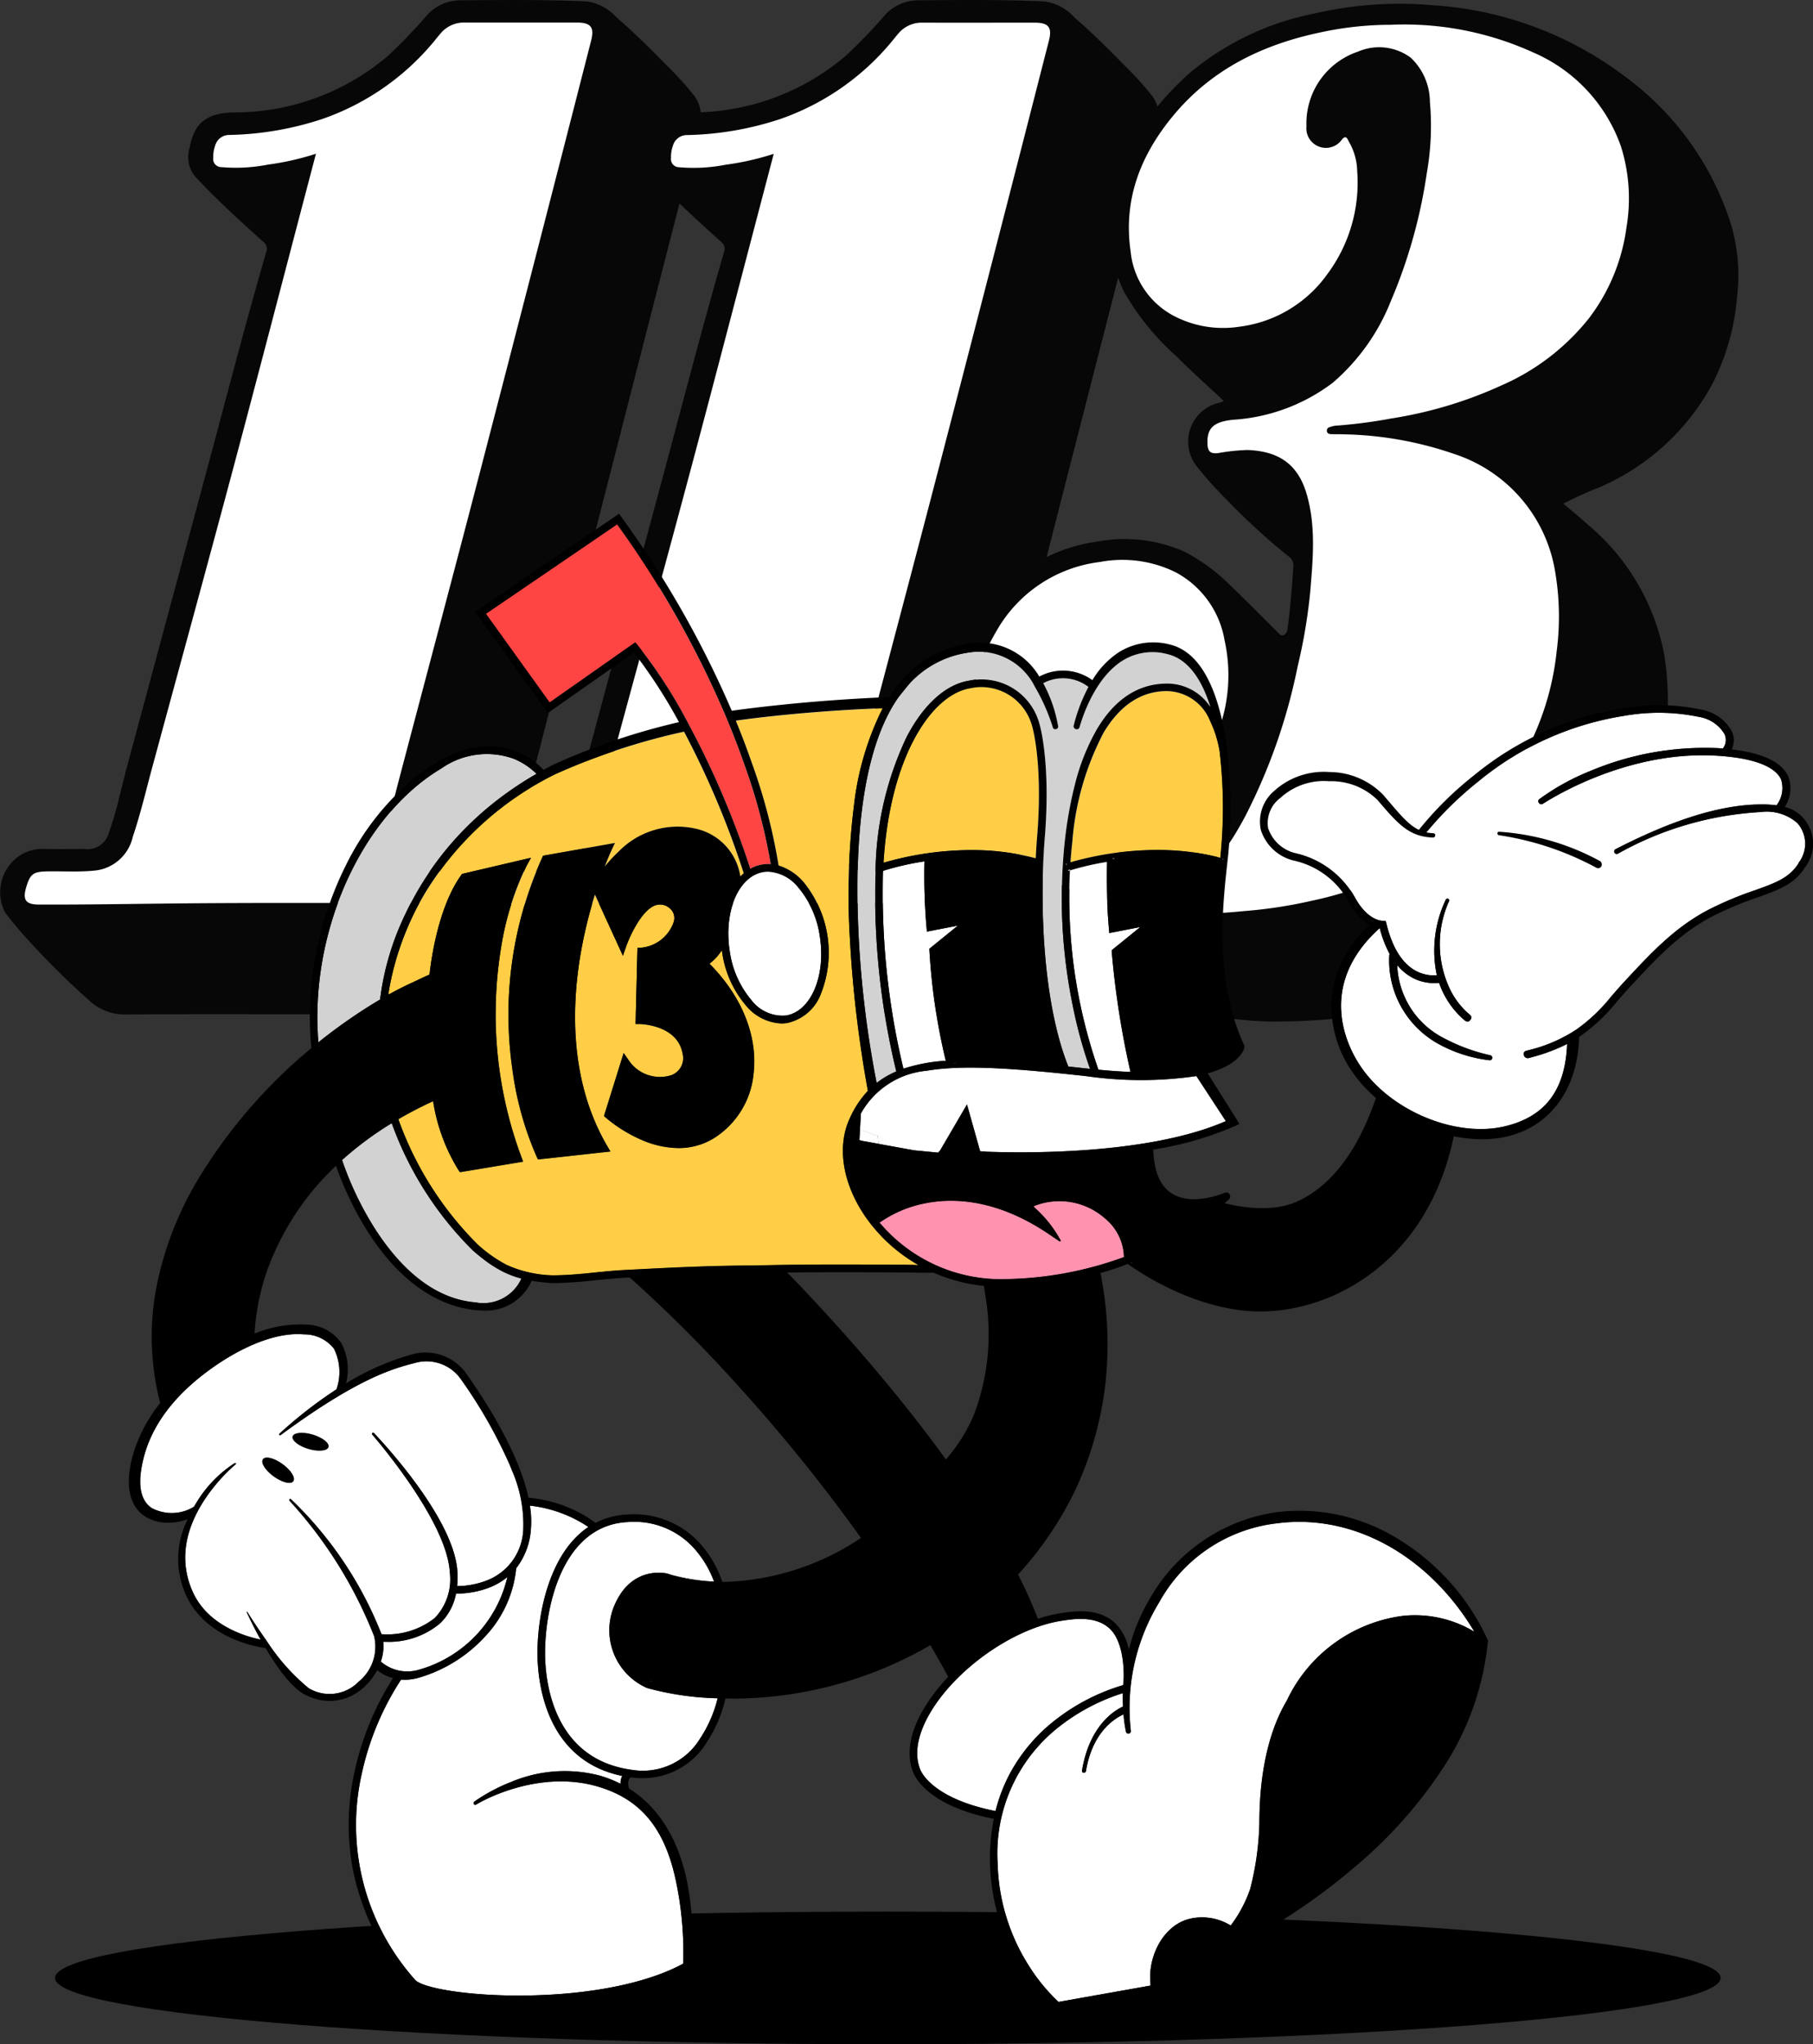 <svg height="168.031" viewBox="0 0 149 168.031" width="149" xmlns="http://www.w3.org/2000/svg" xmlns:xlink="http://www.w3.org/1999/xlink"><rect x="0" y="0" width="149" height="168.031" fill="#333333" stroke="none"/><clipPath id="a"><path d="m0 0h149v168.031h-149z"/></clipPath><g clip-path="url(#a)"><path d="m14.26 86.693c-4.045-3.38-3.941-5.839-2.7-7.068s5.6-.2 6.326-.615 3.319-4 3.941-8.3 11.62-45.071 11.62-45.071-7.156-2.049-7.26-3.585.83-3.483 4.252-3.79 9.23-1.844 11.719-4 3.526-4.1 4.667-4.507 11.719.1 11.719.1l2.489 3.38-13.585 71.817z" fill="#fff" transform="translate(-9.701 -8.622)"/><path d="m26.139 83.373c-5.292 0-10.585-.024-15.877.018a4.284 4.284 0 0 1 -3-1.217 65.677 65.677 0 0 1 -4.895-4.845c-.681-.743-1.337-1.514-1.945-2.317a3.626 3.626 0 0 1 .448-4.012 3.4 3.4 0 0 1 2.722-1.219c1.1.021 2.209.006 3.313 0a1.814 1.814 0 0 0 2.058-1.394c.633-1.72.979-3.52 1.454-5.284q3.088-11.477 6.177-22.954c1.754-6.486 3.42-13 5.292-19.45a.717.717 0 0 0 -.273-.844c-1.907-1.713-3.8-3.441-5.552-5.315a2.532 2.532 0 0 1 -.483-2.373c.335-1.751 1.091-2.875 3.6-2.924a19.46 19.46 0 0 0 12.697-4.643 42.026 42.026 0 0 0 3.259-3.4 3.717 3.717 0 0 1 2.772-1.173c3.437-.027 6.875-.064 10.312.09a4.011 4.011 0 0 1 2.448 1.31c1.558 1.336 2.992 2.8 4.433 4.257a25.345 25.345 0 0 1 1.978 2.216 2.758 2.758 0 0 1 .4 2.454c-1.177 4.646-2.386 9.284-3.577 13.927q-2.93 11.419-5.851 22.846-3.036 11.845-6.077 23.688c-.222.866-.431 1.735-.648 2.6a.88.88 0 0 0 .369.962 31.507 31.507 0 0 1 3.208 3.1c1.146 1.285.947 2.672.315 4.067a2.918 2.918 0 0 1 -2.826 1.836q-8.126.009-16.252 0v-.016m-.169-70.738c-.246.938-.468 1.785-.691 2.632-2.05 7.805-4.076 15.616-6.158 23.413-2.165 8.107-4.382 16.2-6.58 24.3-.528 1.944-.983 3.909-1.629 5.82a3.569 3.569 0 0 1 -3.158 2.773c-1.289.129-2.577.04-3.865.064-1.158.022-1.41.2-1.741 1.326-.3 1.018-.024 1.392 1.022 1.4 4.042.014 8.082-.064 12.123-.1 6.647-.056 13.294-.025 19.941-.017a1.244 1.244 0 0 0 1.126-.512 2.555 2.555 0 0 0 .428-1.38c.017-.468-.249-.71-.729-.71-.771 0-1.542.018-2.313-.005-1.274-.039-1.943-.478-2.156-1.427a2.935 2.935 0 0 1 .011-1.344c.362-1.477.717-2.955 1.1-4.426 2.273-8.65 4.58-17.292 6.827-25.949q4.56-17.562 9.053-35.141c.283-1.1-.021-1.487-1.167-1.487-3.084 0-6.168.006-9.252 0a2.479 2.479 0 0 0 -1.957.9c-.218.247-.417.511-.63.763a20.714 20.714 0 0 1 -9.123 6.275 25.907 25.907 0 0 1 -7.612 1.3 1.187 1.187 0 0 0 -1.15.857 2.74 2.74 0 0 0 -.164 1.023.664.664 0 0 0 .624.761 13.715 13.715 0 0 0 3.9-.208 21.821 21.821 0 0 0 3.92-.892" fill="#070707" transform="translate(0 -.001)"/><path d="m378.869 85.826s-4.874-3.073-4.978-4.917 1.452-2.766 5.289-2.561 4.252-1.946 4.563-3.79 12.446-47.738 12.446-47.738-7.052-4.61-6.949-6.044a3.4 3.4 0 0 1 2.7-2.766c.933 0 10.89-.922 15.142-5.327s1.763-3.79 6.534-3.79 9.23-.2 9.645.615-5.5 31.756-5.5 31.756l-5.6 36.161.311 8.707z" fill="#fff" transform="translate(-335.74 -7.96)"/><path d="m394.9 83.373c-5.292 0-10.585-.024-15.877.018a4.284 4.284 0 0 1 -3-1.217 65.671 65.671 0 0 1 -4.895-4.845c-.681-.743-1.337-1.514-1.945-2.317a3.626 3.626 0 0 1 .451-4.012 3.4 3.4 0 0 1 2.722-1.219c1.1.021 2.209.006 3.313 0a1.814 1.814 0 0 0 2.058-1.394c.633-1.72.979-3.52 1.454-5.284q3.088-11.477 6.177-22.954c1.754-6.486 3.42-13 5.292-19.45a.717.717 0 0 0 -.273-.844c-1.907-1.713-3.8-3.441-5.552-5.315a2.532 2.532 0 0 1 -.483-2.373c.335-1.751 1.091-2.875 3.6-2.924a19.46 19.46 0 0 0 12.7-4.652 42.038 42.038 0 0 0 3.258-3.391 3.717 3.717 0 0 1 2.77-1.173c3.437-.031 6.875-.064 10.312.091a4.011 4.011 0 0 1 2.448 1.31c1.558 1.336 2.992 2.8 4.433 4.257a25.34 25.34 0 0 1 1.978 2.215 2.758 2.758 0 0 1 .4 2.454c-1.179 4.646-2.387 9.285-3.578 13.928q-2.93 11.422-5.851 22.845-3.036 11.845-6.077 23.688c-.222.866-.431 1.735-.647 2.6a.88.88 0 0 0 .369.962 31.507 31.507 0 0 1 3.208 3.1c1.146 1.285.947 2.672.315 4.067a2.918 2.918 0 0 1 -2.826 1.836q-8.126.009-16.252 0zm-.169-70.738c-.246.938-.468 1.785-.691 2.632-2.05 7.805-4.076 15.616-6.158 23.413-2.165 8.107-4.382 16.2-6.58 24.3-.528 1.944-.983 3.909-1.629 5.82a3.569 3.569 0 0 1 -3.158 2.773c-1.289.129-2.577.04-3.865.064-1.158.022-1.41.2-1.741 1.326-.3 1.018-.024 1.392 1.022 1.4 4.042.014 8.082-.064 12.123-.1 6.647-.056 13.294-.025 19.941-.017a1.244 1.244 0 0 0 1.126-.512 2.555 2.555 0 0 0 .428-1.38c.017-.468-.249-.71-.729-.71-.771 0-1.542.018-2.313-.005-1.274-.039-1.943-.478-2.156-1.427a2.935 2.935 0 0 1 .011-1.344c.362-1.477.717-2.955 1.1-4.426 2.273-8.65 4.58-17.292 6.827-25.949q4.56-17.562 9.053-35.141c.283-1.1-.021-1.487-1.168-1.487-3.084 0-6.168.006-9.252 0a2.479 2.479 0 0 0 -1.957.9c-.218.247-.417.511-.63.763a20.715 20.715 0 0 1 -9.123 6.275 25.907 25.907 0 0 1 -7.612 1.3 1.187 1.187 0 0 0 -1.15.857 2.74 2.74 0 0 0 -.164 1.023.664.664 0 0 0 .624.761 13.715 13.715 0 0 0 3.9-.208 21.821 21.821 0 0 0 3.92-.892" fill="#070707" transform="translate(-331.14 -.001)"/><path d="m798.419 88.71c-13.794-1.434-23.231-9.834-22.4-20.283s6.741-13.317 12.03-14.137 12.86 5.634 12.86 9.322 2.489-1.946 2.489-1.946 1.037-10.244-.1-11.883-6.949-1.332-7.467-2.663-.477-3.031 1.286-3.749a8.383 8.383 0 0 0 2.759-1.783s-8.815-5.941-10.267-9.629-1.245-12.894 9.974-18.618 31.406-.538 32.962 8.169 0 18.029-4.978 21-3.111 9.527-3.111 9.527 5.808 2.971 3.526 10.756 2.069 15.57-4.982 20.692-24.579 5.224-24.579 5.224" fill="#fff" transform="translate(-696.797 -9.819)"/><path d="m787.87 35.84c-1.331-1.249-2.649-2.417-3.887-3.663a21.049 21.049 0 0 1 -4.334-5.344 11.477 11.477 0 0 1 -1.032-6.453c.518-4.669 2.929-8.3 6.321-11.4a22.8 22.8 0 0 1 10.421-5 30.733 30.733 0 0 1 9.627-.675 29.234 29.234 0 0 1 15.94 5.928 24.015 24.015 0 0 1 8.648 12.167 14.868 14.868 0 0 1 .473 5.86 18.956 18.956 0 0 1 -2.076 7.256 19.125 19.125 0 0 1 -9.22 8.411 27.461 27.461 0 0 0 -2.973 1.351c.728.622 1.428 1.2 2.1 1.8a18.411 18.411 0 0 1 6.169 10.536 24.3 24.3 0 0 1 .014 7.664 23.984 23.984 0 0 1 -4.566 11.31 25.159 25.159 0 0 1 -9.512 7.588 34.352 34.352 0 0 1 -9.573 2.983 50.835 50.835 0 0 1 -8.508.689 27.482 27.482 0 0 1 -10.982-2.407 28.049 28.049 0 0 1 -8.477-5.795 22.814 22.814 0 0 1 -6.511-11.25 17.441 17.441 0 0 1 2.5-14.444 12.9 12.9 0 0 1 8.963-5.542 12.089 12.089 0 0 1 7.287.842 15.187 15.187 0 0 1 3.824 2.853c1.291 1.219 2.526 2.5 3.789 3.744.136.135.275.328.5.223a.592.592 0 0 0 .3-.482c.249-1.725.368-3.461.487-5.2a.889.889 0 0 0 -.418-.792 56.039 56.039 0 0 1 -5.066-4.646 30.443 30.443 0 0 1 -2.483-2.779 3.273 3.273 0 0 1 1.954-5.208 2.491 2.491 0 0 0 .3-.127m13.813-30.924a27.293 27.293 0 0 0 -5.75.6c-4.82.992-9.031 3.025-12.211 6.853-2.7 3.252-4.133 6.91-3.515 11.171a6.724 6.724 0 0 0 3.5 5.278 8.733 8.733 0 0 0 5.391.922 10.475 10.475 0 0 0 7.245-4.285 12.6 12.6 0 0 0 2.483-8.533 4.973 4.973 0 0 0 -.679-2.393c-.1-.17-.214-.624-.576-.178a1.606 1.606 0 0 1 -2.913-1.081 6.222 6.222 0 0 1 4.243-6.149 4.353 4.353 0 0 1 4.327.5 5.015 5.015 0 0 1 1.574 3.622 22.176 22.176 0 0 1 -.253 5.858 42.363 42.363 0 0 1 -2.958 10.533 17.168 17.168 0 0 1 -4.762 6.7 15.131 15.131 0 0 1 -8.217 3.05c-1.589.169-2.169.677-2.083 2.063.034.555.267.743.848.679a16.8 16.8 0 0 1 2.411-.258c2.623.088 4.162 1.2 4.867 3.558.805 2.693.534 5.439.307 8.166a45.218 45.218 0 0 1 -1.022 6.042 47.48 47.48 0 0 1 -4.313 12.341c-1.12 2.082-2.37 4.094-4.509 5.327a4.066 4.066 0 0 1 -6.09-2.216 7.2 7.2 0 0 1 -.064-3.873 4.89 4.89 0 0 1 1.569-2.811c1.176-.964 2.711-.89 3.338.653.146.36.287.281.508.157a5.507 5.507 0 0 0 2.05-2.142 13.264 13.264 0 0 0 1.5-9.559 7.82 7.82 0 0 0 -4.023-5.593 9.892 9.892 0 0 0 -6.224-.844 11.335 11.335 0 0 0 -8.514 5.7 15.711 15.711 0 0 0 -1.888 11.2 13.1 13.1 0 0 0 5.444 8.5c3.367 2.457 7.247 3.324 11.33 3.509a42.927 42.927 0 0 0 5.412-.21 38.034 38.034 0 0 0 5.6-.848 29.077 29.077 0 0 0 12.679-6.114 21.425 21.425 0 0 0 5.411-7.046 22.667 22.667 0 0 0 2.068-7.372 21.982 21.982 0 0 0 -.121-6.485 12.247 12.247 0 0 0 -8.282-9.706 29.468 29.468 0 0 0 -9.148-1.623c-.338-.017-.677 0-1.015-.014-.162-.009-.316-.078-.323-.278a.289.289 0 0 1 .238-.3 2.042 2.042 0 0 1 .457-.116 40.749 40.749 0 0 0 4.572-.589 34.621 34.621 0 0 0 9.145-2.751 18.7 18.7 0 0 0 7.135-5.5 15.737 15.737 0 0 0 3.077-7.467 14.208 14.208 0 0 0 -.457-6.655 13.153 13.153 0 0 0 -7.238-7.732 25.611 25.611 0 0 0 -11.582-2.266" fill="#070707" transform="translate(-687.287 -2.877)"/><path d="m181.183 1545.527c0 3.01-30.643 5.451-68.443 5.451s-68.443-2.44-68.443-5.451 30.643-5.45 68.443-5.45 68.443 2.44 68.443 5.45" transform="translate(-39.777 -1382.946)"/><g fill="#fff"><path d="m693.7 910.534s.029.265.064.645l-1.387-.253-.056-.011v-.008l-.135-.042.012-.2.038-.664z" transform="translate(-621.555 -817.159)"/><path d="m756.685 926.807.069-.076-.045.076z" transform="translate(-679.482 -832.178)"/><path d="m789.762 926.7c-.2-.007-.356-.014-.473-.02l-.03-.1z" transform="translate(-708.734 -832.044)"/><path d="m523.09 1277.811-.027-.01.078.051.227.043c-.114-.031-.206-.06-.278-.084m1.9-8.677a14.452 14.452 0 0 0 2.325.435z" transform="translate(-469.696 -1139.647)"/><path d="m306.746 1277.566a3.782 3.782 0 0 0 .2-1.624h.251a6.546 6.546 0 0 0 4.418-1.514 4.532 4.532 0 0 0 1.312-2.449h.073a7.5 7.5 0 0 0 2.679-.5 5.572 5.572 0 0 0 1.467-.854 10.35 10.35 0 0 1 -7.445 7.661 3.328 3.328 0 0 1 -2.955-.722" transform="translate(-275.449 -1140.987)"/><path d="m132.15 1099.613a35.917 35.917 0 0 0 -6.956-11.147.08.08 0 0 1 0-.113.091.091 0 0 1 .128 0 31 31 0 0 1 7.413 11.042c.005.014.011.028.015.042a6.289 6.289 0 0 0 4.384-1.331 4.6 4.6 0 0 0 1.232-3.745c-.211-4.065-5.744-10.6-6.378-11.331a.1.1 0 0 1 .019-.135.1.1 0 0 1 .056-.02.091.091 0 0 1 .066.029c.694.727 6.636 7.072 6.863 11.424a7.583 7.583 0 0 1 -.023 1.158 6.933 6.933 0 0 0 2.446-.467 4.686 4.686 0 0 0 2.99-4.243 11.07 11.07 0 0 0 -.961-4.866.085.085 0 0 0 0-.01l-.136-.335c-.008-.021-.017-.041-.025-.061a39.98 39.98 0 0 0 -4.017-7.038 3.443 3.443 0 0 0 -3.656-1.351c-1.862.478-4.7 1.214-11.141 5.953a.078.078 0 0 1 -.1.005.086.086 0 0 1 -.032-.065.054.054 0 0 1 .017-.041 36.155 36.155 0 0 1 4.7-3.657 4.344 4.344 0 0 0 -.2-3.324 3.073 3.073 0 0 0 -2.468-1.191c-2.159-.2-4.982.9-7.708 2.872-2.969 2.145-4.82 4.618-5.488 7.335-.492 1.994-.32 3.387.673 4.064a3.494 3.494 0 0 0 3.482-.106q.138-.243.293-.489a10.036 10.036 0 0 1 3.021-3.077c.033-.018.1-.038.123-.006a.064.064 0 0 1 .011.033.079.079 0 0 1 -.034.058 14.251 14.251 0 0 0 -2.688 3.123c-1.581 2.53-1.869 4.986-.858 7.3 1.236 2.825 4.382 3.73 5.6 3.98-.66-1.194-1.1-2.168-1.141-2.262l.047-.021c.012.025.679 1.1 1.578 2.367l.01.013a16.926 16.926 0 0 0 3.46 3.9 3.335 3.335 0 0 0 4.111-.54 3.7 3.7 0 0 0 1.27-3.717m-9.138-14.561c.2-.277.922-.1 1.61.4s1.083 1.13.881 1.407-.922.095-1.61-.4-1.083-1.131-.881-1.408" transform="translate(-101.4 -965.111)"/><path d="m863.713 711.444a43.014 43.014 0 0 1 -2.34-16.376 22.841 22.841 0 0 1 3.035-.7 49.19 49.19 0 0 0 .166 5.5l.03.346 2.547-.493-2.352 1.91.013.164a71.915 71.915 0 0 0 1.535 9.839c-.8-.031-1.679-.091-2.635-.183z" transform="translate(-773.439 -623.519)"/><path d="m703.017 866.973-.5-.124-1.056-3.755-2.2 3.77-.069.076-.107.117-1.98-.192-.149-.028-2.758-.5c-.036-.38-.064-.645-.064-.645l-1.47-.53.075-1.322a6.905 6.905 0 0 1 5.4-3.512c3-.511 7.262-.207 13.171.449a31.609 31.609 0 0 0 9-.011l2.421 3.7c-6.446 2.827-16.927 2.622-19.716 2.516" transform="translate(-621.989 -772.312)"/><path d="m842.684 1235.127a9.46 9.46 0 0 0 -5.856-1.307 12.3 12.3 0 0 0 -9.528 6.912c-.032.062-.054.106-.068.129-.993 1.677-2.184 4.744-2.214 9.835v.154a23.869 23.869 0 0 1 -.754 5.414 10.877 10.877 0 0 1 -1.6 3.01q-.156-.094-.317-.174s0 0 0 0a4.478 4.478 0 0 0 -2.844-.422 4.036 4.036 0 0 0 -.475.122c-1.924.62-3.233 3.031-2.949 5.4a.068.068 0 0 0 -.006.012l-7.562 1.345a14.936 14.936 0 0 1 -2.388-2.894 16.406 16.406 0 0 1 -2.615-8.481 13.221 13.221 0 0 1 5.221-11.377 16.465 16.465 0 0 1 5.068-2.629c-.01.393 0 .76.012 1.1-.713.323-2.764 1.572-3.37 5.275a.144.144 0 0 0 .142.167h.019a.171.171 0 0 0 .168-.144c.519-3.166 2.309-4.3 3.084-4.651a12.22 12.22 0 0 0 .2 1.425.2.2 0 0 0 .2.159.223.223 0 0 0 .053-.007.209.209 0 0 0 .151-.246 16.683 16.683 0 0 1 2.333-10.548 12.7 12.7 0 0 1 9.716-6.494c6.3-.809 12.487 2.717 16.186 8.915" transform="translate(-721.516 -1101.002)"/><path d="m1064.6 586.735c-.763 1.223-1.9 1.628-3.611 2.241a28.8 28.8 0 0 0 -3.678 1.532c-2.808 1.433-4.777 3.546-6.861 5.783-.505.541-.919 1.018-1.283 1.439a13.815 13.815 0 0 1 -2.841 2.689 12.335 12.335 0 0 1 -3.944 1.7l-.2.055a.257.257 0 0 0 -.176.319l.012.043a.325.325 0 0 0 .4.223l.129-.036a14.808 14.808 0 0 0 3.02-1.117c-.153 3.879-1.879 6.014-5.161 6.776-4.114.955-9.6-1.386-11.982-5.2-.9-1.433-3.473-6.385 1.723-11.088h.025a9.069 9.069 0 0 0 .832 2.149h-.046a7.832 7.832 0 0 0 4.2 7.446 11.412 11.412 0 0 0 4.033 1.254.208.208 0 0 0 .065-.41 15.02 15.02 0 0 1 -3.816-1.406 7.023 7.023 0 0 1 -3.834-6 4.232 4.232 0 0 0 1.193 1 3.751 3.751 0 0 0 1.989.468c.092 0 .178-.011.257-.019a7.034 7.034 0 0 0 2.089 3.077c.161.135.355.158.469-.019l.051-.062a.264.264 0 0 0 -.056-.35 6.343 6.343 0 0 1 -1.666-2.135 8.611 8.611 0 0 1 -.062-7.236.129.129 0 0 0 -.065-.169l-.012-.006a.148.148 0 0 0 -.2.077 9.744 9.744 0 0 0 -.73 6.207 3.148 3.148 0 0 1 -1.772-.388c-1.1-.62-1.9-1.913-2.371-3.846l-.063-.244h-.251c-.048 0-1.194 0-2.233-1.84a7.476 7.476 0 0 0 -4.962-3.734 3.128 3.128 0 0 1 -2.22-2.065 2.572 2.572 0 0 1 1.017-2.47 5.279 5.279 0 0 1 4.01-1.367 5.415 5.415 0 0 1 3.956 1.529c1.7 1.99 2.588 3.019 4.558 3.1a.19.19 0 0 0 .2-.188v-.014a.151.151 0 0 0 -.144-.154 3.481 3.481 0 0 1 -.578-.068 28.79 28.79 0 0 1 4.283-4.195 24.857 24.857 0 0 1 11.984-5.388 16.237 16.237 0 0 1 6.114.089 2.994 2.994 0 0 1 2.1 1.394 1.134 1.134 0 0 1 -.123 1.205c-.11-.009-.222-.018-.336-.025a24.3 24.3 0 0 0 -10.573 1.882 19.107 19.107 0 0 0 -4.179 2.314.2.2 0 0 0 -.044.277l.027.04a.224.224 0 0 0 .305.061c1.116-.718 7.266-4.427 14.421-3.95 3.643.243 4.818 1.19 5.162 1.941a2.337 2.337 0 0 1 -.361 2.116l.021.016a9.388 9.388 0 0 0 -1.349-.074c-3.471.022-7.527 1.415-11.922 3.687a.2.2 0 0 0 -.107.176.192.192 0 0 0 .022.091.215.215 0 0 0 .29.091 27.039 27.039 0 0 1 11.72-3.419 3.814 3.814 0 0 1 3.026.908 2.556 2.556 0 0 1 .092 3.276" transform="translate(-916.777 -515.796)"/><path d="m712.619 710.948a61.311 61.311 0 0 1 -1.67-16.265 22.91 22.91 0 0 1 3.4-.777 49.5 49.5 0 0 0 .168 5.428l.03.346 2.547-.493-2.347 1.905.007.157a51.2 51.2 0 0 0 1.34 9.047 13.781 13.781 0 0 0 -3.479.652" transform="translate(-638.372 -623.108)"/><path d="m746.373 1317.041a13.565 13.565 0 0 0 -1.171 3.063c-4.495-.89-5.91-2.7-6.2-3.45-.611-1.569.085-3.33.776-4.531 2.114-3.674 6.878-7.037 10.846-7.658.989-.155 2.832-.443 3.985.663 1.042 1 1.158 3.112 1.13 4.072v.006c-.019.185-.033.368-.045.545a16.745 16.745 0 0 0 -5.461 2.781 13.907 13.907 0 0 0 -3.857 4.508" transform="translate(-663.389 -1171.237)"/><path d="m447.481 1239.791a23.975 23.975 0 0 0 5.786.84 10.613 10.613 0 0 1 -1.371 3.2 5.51 5.51 0 0 1 -5.665 2.684c-6.644-.892-7.146-7.585-7.141-9.615.009-3.88 1.456-10.511 6.821-10.754a6.608 6.608 0 0 1 5.677 2.457 8.535 8.535 0 0 1 1.39 2.438q-.568-.027-1.064-.081l-2.325-.435c-.267-.075-.411-.128-.416-.13l-.027-.009c-.03-.008-2.935-.756-4.366 2.633a5.186 5.186 0 0 0 2.71 6.777" transform="translate(-394.29 -1101.035)"/><path d="m313.175 1244.113a28.6 28.6 0 0 1 .548 6.531c-2.954 1.618-7.713 2.573-13.1 2.624-4.666.045-8.394-.635-8.945-1.3a19.116 19.116 0 0 1 -4.365-16.968 23.077 23.077 0 0 1 3.225-7.7c.1.007.2.012.3.012a4.177 4.177 0 0 0 1.159-.169 11.9 11.9 0 0 0 5.48-3.427 9.5 9.5 0 0 0 2.519-5.569 5.831 5.831 0 0 0 1.207-3.188 7.9 7.9 0 0 0 -.081-1.96 10.8 10.8 0 0 1 4.809 1.755c-3.214 2.147-4.179 7.138-4.187 10.347 0 2.084.5 8.787 6.958 10.115a1.086 1.086 0 0 1 .377-.418l.184.277h-.268v1.019l.095.333-.368.16a1.963 1.963 0 0 1 -.156-.728 9.758 9.758 0 0 0 -1.678-.664 11.351 11.351 0 0 0 -7.289.509 14.629 14.629 0 0 0 -3.03 1.613.168.168 0 0 0 -.07.136.173.173 0 0 0 .035.1.122.122 0 0 0 .161.029c.7-.448 5.279-2.88 10-1.494 3.578 1.05 5.591 3.5 6.481 8.023" transform="translate(-257.571 -1089.239)"/><path d="m769.193 1348.6-.038.021.029-.034.008.014" transform="translate(-690.68 -1210.996)"/><path d="m997.712 1561.878-.024.005.015-.015z" transform="translate(-895.896 -1402.515)"/></g><g fill="#d2d2d2"><path d="m290.311 917.683a3.419 3.419 0 0 1 -3.768 1.961c-3.975-.328-6.746-3.637-8.382-6.237a26.6 26.6 0 0 1 -2.586-5.463 27.343 27.343 0 0 1 4.081-3.028 28.091 28.091 0 0 0 6.663 10.457l.009.007c.239.209.531.458.863.712a10.256 10.256 0 0 0 1.62 1.034 7.747 7.747 0 0 0 1.5.558" transform="translate(-247.458 -812.589)"/><path d="m320.814 719.514-2.459 5.728a24.34 24.34 0 0 1 1.387-3.712c.3-.638.653-1.314 1.072-2.016" transform="translate(-285.874 -646.104)"/><path d="m278.03 698.04a.053.053 0 0 0 -.006.013v-.009z" transform="translate(-249.658 -626.821)"/><path d="m273.62 608.938a28.562 28.562 0 0 0 -2.993 1.981 26.417 26.417 0 0 0 -3.535 3.212 25.366 25.366 0 0 0 -4.262 6.359 22.369 22.369 0 0 0 -2.066 7 43.225 43.225 0 0 0 -3.775 2.515c-.351.26-.789.595-1.292 1-.761-9 3.521-18.6 10.112-22.515a6.51 6.51 0 0 1 5.913-.8 5.757 5.757 0 0 1 1.9 1.249" transform="translate(-229.526 -545.333)"/><path d="m858.68 695.679-.014.146-.044-.127z" transform="translate(-771.019 -624.701)"/><path d="m860.564 700.462v.082l-.125.04-.023-.067z" transform="translate(-772.625 -628.996)"/><path d="m896.361 691.509s0 .01 0 .025l-.169.008.027-.04z" transform="translate(-804.754 -620.95)"/><path d="m752.241 743.076-.049.01z" transform="translate(-675.447 -667.262)"/><path d="m724.315 565.945c-.046.567-.084 1.163-.114 1.783a20.288 20.288 0 0 0 -5.665-.669h-.013c-.109 0-.218 0-.327.007h-.01a26.137 26.137 0 0 0 -6.494 1.029c.528-8.715 3.941-13.8 7.1-14.336a4.319 4.319 0 0 1 5 2.777c.294.769.959 3.958.516 9.408" transform="translate(-639.081 -497.188)"/><path d="m719.6 529.489a4.243 4.243 0 0 0 -3.615-1.8c-2.28.047-4.167 1.3-5.611 3.719a17.667 17.667 0 0 0 -1.843 4.653c-.026.1-.051.2-.075.3a34.084 34.084 0 0 0 -.741 4.3 44.18 44.18 0 0 0 .679 13.606 37.707 37.707 0 0 0 1.4 5.092l-.19-.021q-.818-.091-1.595-.173c-2.123-5.321-2.373-13.458-1.934-18.854.452-5.565-.248-8.876-.555-9.681a4.919 4.919 0 0 0 -5.7-3.172c-1.9.322-3.709 1.959-5.092 4.611a26.462 26.462 0 0 0 -2.558 10.818 61.816 61.816 0 0 0 1.7 16.683 7.158 7.158 0 0 0 -1.612.945 84.978 84.978 0 0 1 -1.472-11.914c-.459-9.027.571-15.832 3.178-19.667l1.065-1.322a8.1 8.1 0 0 1 4.7-2.459 5.15 5.15 0 0 1 5.523 2.792 16.293 16.293 0 0 1 1.485 3.364.191.191 0 0 0 .215.133l.048-.008a.206.206 0 0 0 .167-.245 11.6 11.6 0 0 0 -1.222-3.531 3.442 3.442 0 0 1 3.713.307 13.912 13.912 0 0 0 -1.212 3.178.241.241 0 0 0 .187.294l.027.005a.231.231 0 0 0 .269-.163c.235-.841 1.256-4.019 3.5-5.455a4.673 4.673 0 0 1 3.722-.554c1.779.419 2.855 2.228 3.506 4.26l.024.074c-.028-.039-.055-.076-.084-.113" transform="translate(-620.213 -471.503)"/><path d="m874.542 561.937-1.961 8.024-.009.12a21.528 21.528 0 0 0 -3.482-.227h-.011a26.236 26.236 0 0 0 -6.816 1.011q.056-.818.149-1.655a23.073 23.073 0 0 1 2.574-9c1.326-2.222 3.037-3.37 5.086-3.413a3.884 3.884 0 0 1 3.677 2.5 9.049 9.049 0 0 1 .783 2.564v.034s0 .019 0 .027a.123.123 0 0 0 0 .015" transform="translate(-774.288 -499.988)"/></g><path d="m702.479 988.024-.808-.675.054-.19c.237.3.49.587.755.865" fill="#ff92af" transform="translate(-630.081 -886.441)"/><path d="m728.529 972.05a29.541 29.541 0 0 1 -9.546 1.808 13.05 13.05 0 0 1 -5.964-1.159 13.079 13.079 0 0 1 -4.581-3.48 9.726 9.726 0 0 1 3.746-1.587c2.258-.458 5.857-.389 10.179 2.538l.857.579a.066.066 0 0 0 .095-.087v.013a9.908 9.908 0 0 0 -2.164-2.716.065.065 0 0 1 .013-.116 5.653 5.653 0 0 1 5.841 1.062 4.214 4.214 0 0 1 1.519 3.145" fill="#ff92af" transform="translate(-636.157 -868.718)"/><path d="m353.27 614.017c-.265-.277-.517-.567-.755-.865q-.3-.383-.578-.787c-1.81-2.677-2.282-5.637-1.263-7.919.006-.013.012-.027.018-.039a.077.077 0 0 1 .007-.015 8.149 8.149 0 0 1 1.5-2.287 99.8 99.8 0 0 1 -1.48-12.555 58.955 58.955 0 0 1 .336-10.887 23.76 23.76 0 0 1 2.36-8.005c-6.156.236-10.721.832-12.067 1.024.526 1.279.964 2.451 1.327 3.5a46.489 46.489 0 0 1 2.187 8.4 4.476 4.476 0 0 1 2.086 1.4 9.187 9.187 0 0 1 1.4 9.114 3.816 3.816 0 0 1 -2.8 2.436 3.067 3.067 0 0 1 -.46.035 4.009 4.009 0 0 1 -2.942-1.518 8.568 8.568 0 0 1 -1.927-4.368c-.007-.046-.014-.093-.021-.14a4.4 4.4 0 0 1 -1.019 1.112c2.674 2.689 3.991 5.971 3.624 9.059a7.029 7.029 0 0 1 -3.368 5.352 5.508 5.508 0 0 1 -2.809.745 7.808 7.808 0 0 1 -3.155-.73 11.766 11.766 0 0 1 -2.811-1.769l-.15-.134 1.616-5.181.366.523a3.094 3.094 0 0 0 3.559 1.3 1.493 1.493 0 0 0 .92-1.766c-.416-2.369-3.421-2.437-3.549-2.439h-.317l.008-.317.147-5.943.295-.011a3.134 3.134 0 0 0 2.659-2.043 1.046 1.046 0 0 0 -.343-1.236 1.179 1.179 0 0 0 -1.093-.225c-1.174.372-2.171 2.6-2.457 3.424l-.255.739-2.3-5.017a37.938 37.938 0 0 0 -1.127 4.558c-.786 4.351-1.051 10.681 2.153 16.131l.245.417-5.951.655-.1-.2a26.414 26.414 0 0 1 -2.024-7.328 31.4 31.4 0 0 1 2.47-17.287l.067-.151 5.913-1.046-.261.549c-.006.013-.241.512-.578 1.382a11.119 11.119 0 0 1 1.148-1.238 6.765 6.765 0 0 1 6.266-1.88 4.74 4.74 0 0 1 3.724 3.932 3.527 3.527 0 0 1 .277-.256 72.585 72.585 0 0 0 -4.906-11.634 53.842 53.842 0 0 0 -10.523 3.463 25.944 25.944 0 0 0 -10.749 9.8c-.419.7-.773 1.378-1.072 2.015a24.348 24.348 0 0 0 -1.387 3.712 20.27 20.27 0 0 0 -.567 2.627c.783-.436 1.445-.763 1.976-1 .25-.113.855-.415 1.41-.654.177-1.576.793-5.645 2.6-8.173l.069-.1 5.669-1.329-.338.617a23.886 23.886 0 0 0 -2.117 6.756 33.7 33.7 0 0 0 1.681 17.252l.128.354-5.189.864-.114-.159a15.107 15.107 0 0 1 -2.093-5.677c-1.022.47-1.973.966-2.855 1.48a27.56 27.56 0 0 0 6.543 10.323 11.592 11.592 0 0 0 2.348 1.653 9.822 9.822 0 0 0 3.81.862 34.277 34.277 0 0 0 3.421-.231c.859-.087 1.747-.177 2.643-.217l.252-.013c3.462-.178 6.732-.346 10.147-.346 3.955-.107 7.95-.086 11.813-.065 1.8.009 1.342.025 1.769.025a13.465 13.465 0 0 1 -3.09-2.408" fill="#ffce46" transform="translate(-280.87 -512.433)"/><path d="m718.793 553.759c-3.16.535-6.573 5.621-7.1 14.336a26.138 26.138 0 0 1 6.494-1.029h.01c.108 0 .218-.005.327-.007h.013a20.288 20.288 0 0 1 5.665.669c.03-.62.068-1.216.114-1.783.443-5.45-.222-8.639-.516-9.408a4.319 4.319 0 0 0 -5.005-2.777" fill="#ffce46" transform="translate(-639.08 -497.188)"/><path d="m874.545 561.96s0-.007 0-.019 0-.009 0-.015 0-.017 0-.027 0-.022 0-.034a9.045 9.045 0 0 0 -.782-2.564 3.883 3.883 0 0 0 -3.677-2.5c-2.049.043-3.759 1.191-5.086 3.413a23.071 23.071 0 0 0 -2.574 9q-.093.837-.149 1.656a26.235 26.235 0 0 1 6.816-1.011h.011a21.528 21.528 0 0 1 3.482.227 18.263 18.263 0 0 1 2 .414l.037-.337a39.858 39.858 0 0 0 -.067-8.2" fill="#ffce46" transform="translate(-774.288 -499.989)"/><path d="m414.767 450.35a3.011 3.011 0 0 0 -.665.028 3.05 3.05 0 0 0 -1.016.349 72.692 72.692 0 0 0 -5.075-11.9 40.718 40.718 0 0 0 -4.192-6.487l-.185-.215-7.037 4.937-5.238-7.289 10.788-7.355a81.132 81.132 0 0 1 8.918 15.767c.633 1.5 1.149 2.866 1.565 4.062a47.435 47.435 0 0 1 2.137 8.1" fill="#f44" transform="translate(-351.43 -379.32)"/><path d="m592.432 703.619a7.932 7.932 0 0 1 1.776 4.047c.5 3.251-.756 6.152-2.8 6.467a3.218 3.218 0 0 1 -2.838-1.279 7.939 7.939 0 0 1 -1.776-4.047c-.5-3.251.755-6.152 2.8-6.466a2.326 2.326 0 0 1 .362-.028 3.406 3.406 0 0 1 2.477 1.306" fill="#fff" transform="translate(-526.827 -630.658)"/><path d="m241.319 439a2.911 2.911 0 0 0 -1.53-.931 2.768 2.768 0 0 0 .279-2.516c-.531-1.169-2.091-1.913-4.641-2.215a1.717 1.717 0 0 0 -.027-1.547 3.579 3.579 0 0 0 -2.506-1.728 16.838 16.838 0 0 0 -6.361-.106 25.489 25.489 0 0 0 -12.293 5.52 28.151 28.151 0 0 0 -4.523 4.474c-.905-.426-1.626-1.352-2.926-2.869a6.187 6.187 0 0 0 -4.437-1.882 6.065 6.065 0 0 0 -4.544 1.565 3.307 3.307 0 0 0 -1.083 3.189 3.759 3.759 0 0 0 2.653 2.511 6.828 6.828 0 0 1 4.59 3.441 4.568 4.568 0 0 0 1.725 1.843 9.3 9.3 0 0 0 -3.152 6.189 9.462 9.462 0 0 0 1.486 5.584 11.057 11.057 0 0 0 2.158 2.468c-1.476 4.325-3.627 7.176-6.4 8.476-2.12 1-4.827.475-6.041.176q.179-.156.355-.313a.327.327 0 0 0 -.341-.546c-.457.188-2.814 1.071-4.39.03-.934-.616-1.432-1.82-1.482-3.58a27.593 27.593 0 0 0 6.764-1.955l.322-.15-2.611-4.161a8.534 8.534 0 0 0 1.014-.346c1.761-.737 1.982-1.678 2-1.784l.017-.1-.04-.09c-2.446-5.371-1.793-11.263-1.361-15.164l.056-.509a40.6 40.6 0 0 0 -.068-8.336.016.016 0 0 0 0-.005.027.027 0 0 0 0-.008c0-.008 0-.019 0-.033a.06.06 0 0 0 0-.012c0-.011 0-.024 0-.039s0-.029-.006-.044c-.038-.324-.084-.647-.135-.969-.715-4.513-2.244-7.258-4.609-7.814a5.327 5.327 0 0 0 -4.223.672 7.08 7.08 0 0 0 -2.124 2.26 4.112 4.112 0 0 0 -4.364-.294 5.645 5.645 0 0 0 -5.967-2.678 9.09 9.09 0 0 0 -6.131 4.029c-.077.11-.153.223-.227.338-6.513.251-11.764.953-12.949 1.123a82.059 82.059 0 0 0 -9.086-15.947l-.178-.247-11.822 8.061 5.974 8.313 7.074-4.962a42.276 42.276 0 0 1 3.7 5.718 54.489 54.489 0 0 0 -10.349 3.506q-.395.2-.782.415a6.308 6.308 0 0 0 -2.207-1.5c-1.381-.56-3.63-.87-6.495.834a16.389 16.389 0 0 0 -2.03 1.432 21.815 21.815 0 0 0 -5.556 7.168.053.053 0 0 0 -.006.013q-.386.772-.724 1.585a28.493 28.493 0 0 0 -2.172 9.929 25.169 25.169 0 0 0 .112 3.409 42.568 42.568 0 0 0 -9.373 10.886 27.6 27.6 0 0 0 -3.365 8.769 21.713 21.713 0 0 0 .312 9.52 12.243 12.243 0 0 0 -2.317 4.537c-.707 2.869.167 4.167 1.023 4.751a3.46 3.46 0 0 0 1.954.552 4.481 4.481 0 0 0 1.6-.295 7.244 7.244 0 0 0 -.177 6.162c1.642 3.752 6.148 4.382 6.579 4.433.917 1.561 2.122 3.269 3.272 3.849a4.429 4.429 0 0 0 2 .5 4.162 4.162 0 0 0 2.81-1.135 5.145 5.145 0 0 0 1.088-1.391 3.761 3.761 0 0 0 1.3.65 23.644 23.644 0 0 0 -3.154 7.666 20 20 0 0 0 -.119 8.2 20.937 20.937 0 0 0 4.614 9.327c.845 1.013 5.1 1.525 9.011 1.525h.423c5.57-.053 10.5-1.067 13.536-2.783l.136-.076.021-.154a23.069 23.069 0 0 0 -.263-6.792c-.713-3.636-2.353-6.3-4.8-7.832-.064-.191-.188-.686.135-.923h.025a7.422 7.422 0 0 0 .972.066 6.17 6.17 0 0 0 5.31-3.042 11.058 11.058 0 0 0 1.476-3.508q.334.007.68.007.509 0 1.044-.017a32.575 32.575 0 0 0 15.121-4.374q.748 1.284 1.466 2.607a14.47 14.47 0 0 0 -2.082 2.735c-1.089 1.893-1.372 3.647-.817 5.071.41 1.053 2.024 2.949 6.642 3.866a16.584 16.584 0 0 0 -.31 3.689 17.046 17.046 0 0 0 2.727 8.826 14.657 14.657 0 0 0 2.607 3.109l.112.093 8.025-1.427.18-.032.061-.172a5.7 5.7 0 0 1 1.336-1.948 6.253 6.253 0 0 1 5.07-1.627l.085.006.076-.037a51.149 51.149 0 0 0 9.8-6.614 37.273 37.273 0 0 0 7.03-7.865 23.011 23.011 0 0 0 3.808-10.582l.007-.083-.036-.076a18.921 18.921 0 0 0 -7.331-8.256 15.368 15.368 0 0 0 -9.95-2.222 14.291 14.291 0 0 0 -10.459 7.088 15.935 15.935 0 0 0 -1.743 4.218 4.132 4.132 0 0 0 -1.11-2.16c-1.378-1.322-3.419-1-4.517-.831a11.517 11.517 0 0 0 -1.844.456 37.824 37.824 0 0 0 -1.632-3.636 28.812 28.812 0 0 0 4.685-6.9 28.416 28.416 0 0 0 2.44-8.351 29.527 29.527 0 0 0 -.27-9.1 2.529 2.529 0 0 0 -.08-.435 23.339 23.339 0 0 0 2.243-.746c1.048.759 5.749 3.906 10.91 3.906h.066c5.982-.026 13.712-4.185 15.814-14.4a11.419 11.419 0 0 0 2.753.237 8.553 8.553 0 0 0 1.577-.207c3.624-.841 5.856-3.9 5.976-8.2.046-.03.09-.06.135-.091a14.5 14.5 0 0 0 2.957-2.793c.361-.416.771-.889 1.268-1.422 2.046-2.2 3.978-4.269 6.687-5.652a28.488 28.488 0 0 1 3.6-1.5c1.773-.633 3.054-1.09 3.932-2.5a3.157 3.157 0 0 0 -.142-4.008m-47.746 3.461.014-.161.03.008zm-.218-8.817v.027s0 .012 0 .015v.019a39.854 39.854 0 0 1 .067 8.2l-.037.338a18.249 18.249 0 0 0 -2-.414 21.535 21.535 0 0 0 -3.482-.227h-.009a26.232 26.232 0 0 0 -6.816 1.011q.056-.818.149-1.656a23.072 23.072 0 0 1 2.574-9c1.326-2.222 3.037-3.37 5.086-3.413a3.884 3.884 0 0 1 3.677 2.5 9.05 9.05 0 0 1 .782 2.564v.034m-8.873 16.363a71.9 71.9 0 0 0 1.535 9.839c-.8-.031-1.679-.091-2.635-.183a43.013 43.013 0 0 1 -2.34-16.376l-.125.04-.023-.067.153-.056v.082a22.828 22.828 0 0 1 3.035-.7 49.162 49.162 0 0 0 .166 5.5l.03.346 2.547-.493-2.352 1.91zm.062-7.677.027-.04.143.007s0 .01 0 .025zm-17.682-13.161.07-.1a9.949 9.949 0 0 1 1-1.22 8.1 8.1 0 0 1 4.7-2.459 5.15 5.15 0 0 1 5.523 2.792 16.289 16.289 0 0 1 1.485 3.364.191.191 0 0 0 .215.132l.048-.008a.206.206 0 0 0 .167-.244 11.6 11.6 0 0 0 -1.222-3.531 3.441 3.441 0 0 1 3.713.307 13.908 13.908 0 0 0 -1.212 3.178.241.241 0 0 0 .187.295l.027.005a.231.231 0 0 0 .269-.163c.235-.841 1.256-4.019 3.5-5.455a4.673 4.673 0 0 1 3.722-.554c1.779.419 2.855 2.228 3.506 4.26l.024.074c-.028-.038-.056-.076-.084-.113a4.243 4.243 0 0 0 -3.614-1.8c-2.28.047-4.167 1.3-5.611 3.719a17.668 17.668 0 0 0 -1.843 4.653c-.026.1-.051.2-.075.3a34.074 34.074 0 0 0 -.74 4.3 44.179 44.179 0 0 0 .679 13.606 37.686 37.686 0 0 0 1.4 5.092l-.19-.02q-.818-.091-1.595-.173c-2.123-5.321-2.373-13.458-1.934-18.853.452-5.565-.248-8.875-.555-9.681a4.919 4.919 0 0 0 -5.7-3.172c-1.9.322-3.709 1.959-5.092 4.611a26.464 26.464 0 0 0 -2.558 10.819 61.809 61.809 0 0 0 1.7 16.683 7.161 7.161 0 0 0 -1.613.945 84.986 84.986 0 0 1 -1.472-11.914c-.459-9.027.571-15.832 3.178-19.667m13.909 13.548-.014.146-.044-.127zm-11.281 7.005.007.157a51.182 51.182 0 0 0 1.339 9.047 13.785 13.785 0 0 0 -3.479.652 61.313 61.313 0 0 1 -1.67-16.265 22.914 22.914 0 0 1 3.4-.777 49.472 49.472 0 0 0 .168 5.428l.03.346 2.547-.493zm2.174 9.39-.032.054-.2-.005.2-.05zm-1.81-11.549.049-.005zm-4.132-4.916c.528-8.715 3.941-13.8 7.1-14.336a4.319 4.319 0 0 1 5.005 2.777c.294.769.959 3.958.516 9.408-.046.567-.084 1.163-.114 1.783a20.284 20.284 0 0 0 -5.665-.669h-.013c-.109 0-.218 0-.327.007h-.01a26.137 26.137 0 0 0 -6.494 1.029m-20.22-17.895-.185-.215-7.037 4.937-5.238-7.289 10.788-7.355a81.138 81.138 0 0 1 8.918 15.767c.633 1.5 1.149 2.866 1.565 4.062a47.434 47.434 0 0 1 2.137 8.1 3.012 3.012 0 0 0 -.665.028 3.05 3.05 0 0 0 -1.016.349 72.676 72.676 0 0 0 -5.075-11.9 40.722 40.722 0 0 0 -4.192-6.487m13.212 19.943a7.932 7.932 0 0 1 1.776 4.047c.5 3.251-.756 6.152-2.8 6.467a3.218 3.218 0 0 1 -2.838-1.279 7.938 7.938 0 0 1 -1.776-4.047c-.5-3.251.755-6.152 2.8-6.466a2.337 2.337 0 0 1 .362-.028 3.406 3.406 0 0 1 2.477 1.306m-19.913-9.353a53.838 53.838 0 0 1 10.523-3.463 72.577 72.577 0 0 1 4.906 11.634 3.554 3.554 0 0 0 -.278.256 4.74 4.74 0 0 0 -3.724-3.932 6.766 6.766 0 0 0 -6.266 1.88 11.13 11.13 0 0 0 -1.148 1.238c.338-.87.572-1.37.578-1.382l.261-.549-5.913 1.046-.067.151a31.4 31.4 0 0 0 -2.47 17.287 26.416 26.416 0 0 0 2.024 7.328l.1.2 5.951-.655-.245-.417c-3.2-5.45-2.939-11.78-2.153-16.131a37.942 37.942 0 0 1 1.121-4.56l2.3 5.017.255-.739c.286-.826 1.283-3.052 2.457-3.424a1.179 1.179 0 0 1 1.093.225 1.046 1.046 0 0 1 .343 1.236 3.134 3.134 0 0 1 -2.659 2.043l-.295.011-.147 5.943-.008.317h.317c.128 0 3.133.07 3.549 2.439a1.493 1.493 0 0 1 -.921 1.766 3.094 3.094 0 0 1 -3.559-1.3l-.366-.523-1.616 5.181.15.134a11.76 11.76 0 0 0 2.81 1.769 7.808 7.808 0 0 0 3.155.73 5.507 5.507 0 0 0 2.809-.745 7.029 7.029 0 0 0 3.368-5.351c.367-3.088-.95-6.37-3.624-9.059a4.4 4.4 0 0 0 1.019-1.112c.006.047.013.093.021.14a8.57 8.57 0 0 0 1.927 4.368 4.009 4.009 0 0 0 2.942 1.518 3.062 3.062 0 0 0 .46-.035 3.815 3.815 0 0 0 2.8-2.436 9.188 9.188 0 0 0 -1.4-9.114 4.475 4.475 0 0 0 -2.086-1.4 46.482 46.482 0 0 0 -2.187-8.4c-.363-1.046-.8-2.218-1.327-3.5 1.346-.192 5.911-.788 12.067-1.024a23.764 23.764 0 0 0 -2.36 8.005 58.96 58.96 0 0 0 -.336 10.887 99.821 99.821 0 0 0 1.48 12.555 8.151 8.151 0 0 0 -1.5 2.287.079.079 0 0 0 -.007.015c-.006.013-.012.026-.018.039-1.019 2.282-.547 5.242 1.263 7.919q.273.4.578.787.356.447.755.865a13.465 13.465 0 0 0 3.09 2.408c-.427 0 .03-.016-1.769-.025-3.863-.021-7.858-.042-11.813.065-3.415 0-6.685.167-10.147.346l-.253.013c-.9.039-1.784.13-2.643.217-1.115.113-2.268.23-3.421.231a9.822 9.822 0 0 1 -3.81-.862 11.6 11.6 0 0 1 -2.348-1.653 27.558 27.558 0 0 1 -6.543-10.323c.882-.514 1.833-1.01 2.855-1.48a15.107 15.107 0 0 0 2.093 5.677l.114.159 5.189-.864-.128-.354a33.694 33.694 0 0 1 -1.681-17.252 23.888 23.888 0 0 1 2.117-6.756l.339-.617-5.669 1.329-.069.1c-1.809 2.528-2.426 6.6-2.6 8.173-.555.238-1.16.541-1.41.654-.531.241-1.194.568-1.976 1a20.28 20.28 0 0 1 .567-2.627 24.342 24.342 0 0 1 1.387-3.712c.3-.637.653-1.314 1.072-2.015a25.945 25.945 0 0 1 10.749-9.8m26.1 36.481.013-.013.03-.023-.02.07zm-28.939 5.006a3.419 3.419 0 0 1 -3.769 1.961c-3.975-.328-6.746-3.637-8.382-6.237a26.6 26.6 0 0 1 -2.586-5.463 27.353 27.353 0 0 1 4.081-3.028 28.091 28.091 0 0 0 6.663 10.457l.009.007c.239.209.531.457.863.712a10.253 10.253 0 0 0 1.62 1.034 7.729 7.729 0 0 0 1.5.558m-6.569-41.932a6.509 6.509 0 0 1 5.913-.8 5.756 5.756 0 0 1 1.9 1.249 28.535 28.535 0 0 0 -2.993 1.981 26.424 26.424 0 0 0 -3.535 3.212 25.362 25.362 0 0 0 -4.262 6.359 22.368 22.368 0 0 0 -2.066 7 43.214 43.214 0 0 0 -3.775 2.515c-.351.26-.789.595-1.292 1-.761-9 3.521-18.6 10.112-22.515m-12.484 60.2a35.914 35.914 0 0 1 6.956 11.147 3.7 3.7 0 0 1 -1.27 3.717 3.334 3.334 0 0 1 -4.111.54 16.929 16.929 0 0 1 -3.46-3.9v-.013h-.011c-.9-1.269-1.567-2.342-1.579-2.367l-.047.021c.042.1.481 1.068 1.141 2.263-1.222-.25-4.368-1.155-5.6-3.98-1.012-2.314-.723-4.77.858-7.3a14.247 14.247 0 0 1 2.688-3.123.079.079 0 0 0 .034-.058.063.063 0 0 0 -.011-.033c-.02-.032-.09-.012-.123.006a10.038 10.038 0 0 0 -3.021 3.077q-.154.246-.293.489a3.494 3.494 0 0 1 -3.482.107c-.994-.677-1.165-2.07-.673-4.064.669-2.716 2.519-5.189 5.488-7.335 2.726-1.969 5.549-3.072 7.708-2.872a3.073 3.073 0 0 1 2.468 1.191 4.344 4.344 0 0 1 .2 3.324 36.155 36.155 0 0 0 -4.7 3.657.054.054 0 0 0 -.017.041.086.086 0 0 0 .032.065.079.079 0 0 0 .1-.005c6.441-4.739 9.279-5.475 11.141-5.953a3.443 3.443 0 0 1 3.656 1.351 39.972 39.972 0 0 1 4.017 7.038l.025.061c.047.111.092.223.136.335a.08.08 0 0 1 0 .01 11.07 11.07 0 0 1 .961 4.866 4.686 4.686 0 0 1 -2.99 4.243 6.93 6.93 0 0 1 -2.446.466 7.572 7.572 0 0 0 .023-1.158c-.227-4.351-6.169-10.7-6.863-11.424a.092.092 0 0 0 -.066-.029.1.1 0 0 0 -.056.02.1.1 0 0 0 -.019.135c.635.733 6.167 7.266 6.378 11.331a4.6 4.6 0 0 1 -1.232 3.744 6.288 6.288 0 0 1 -4.384 1.331c0-.014-.01-.028-.015-.042a31.008 31.008 0 0 0 -7.413-11.042.091.091 0 0 0 -.128 0 .08.08 0 0 0 0 .113m7.5 13.224a3.782 3.782 0 0 0 .2-1.624h.251a6.546 6.546 0 0 0 4.418-1.514 4.532 4.532 0 0 0 1.312-2.449h.072a7.5 7.5 0 0 0 2.679-.5 5.569 5.569 0 0 0 1.467-.854 10.35 10.35 0 0 1 -7.445 7.661 3.328 3.328 0 0 1 -2.955-.722m24.308 18.3a28.6 28.6 0 0 1 .548 6.531c-2.954 1.618-7.713 2.573-13.1 2.624-4.666.045-8.394-.635-8.945-1.3a19.117 19.117 0 0 1 -4.369-16.968 23.08 23.08 0 0 1 3.225-7.7c.1.007.2.012.3.012a4.177 4.177 0 0 0 1.159-.169 11.9 11.9 0 0 0 5.48-3.427 9.5 9.5 0 0 0 2.519-5.569 5.83 5.83 0 0 0 1.207-3.188 7.9 7.9 0 0 0 -.081-1.96 10.8 10.8 0 0 1 4.809 1.755c-3.214 2.147-4.179 7.138-4.187 10.347 0 2.084.5 8.787 6.958 10.115a1.339 1.339 0 0 0 -.136.644 9.736 9.736 0 0 0 -1.678-.664 11.35 11.35 0 0 0 -7.289.508 14.641 14.641 0 0 0 -3.03 1.613.168.168 0 0 0 -.07.136.172.172 0 0 0 .035.1.122.122 0 0 0 .161.029c.7-.448 5.279-2.88 10-1.493 3.578 1.05 5.591 3.5 6.481 8.023m2-12.081a5.51 5.51 0 0 1 -5.665 2.684c-6.644-.892-7.146-7.585-7.141-9.615.009-3.88 1.456-10.511 6.821-10.754a6.608 6.608 0 0 1 5.677 2.457 8.531 8.531 0 0 1 1.39 2.438q-.568-.027-1.064-.082a14.452 14.452 0 0 1 -2.325-.435c-.267-.075-.411-.128-.416-.13l-.027-.009c-.03-.008-2.935-.756-4.366 2.633a5.186 5.186 0 0 0 2.71 6.777 23.983 23.983 0 0 0 5.786.84 10.612 10.612 0 0 1 -1.371 3.2m-3.934-4.546-.227-.043-.078-.051.027.01c.072.024.164.053.278.084m6.051-8.228c-.124 0-.247 0-.368 0a8.876 8.876 0 0 0 -1.558-2.834 7.279 7.279 0 0 0 -6.2-2.7 6.325 6.325 0 0 0 -2.653.688 10.892 10.892 0 0 0 -5.511-2.064c-.778-3.606-3.355-7.706-5.053-10.118a4.121 4.121 0 0 0 -4.307-1.724 21.249 21.249 0 0 0 -5.64 2.443 4.6 4.6 0 0 0 -.383-3.315 3.586 3.586 0 0 0 -2.9-1.52 9.8 9.8 0 0 0 -4.226.738 18.48 18.48 0 0 1 1.685-6.789 22.024 22.024 0 0 1 5-7 26.977 26.977 0 0 0 2.552 5.318c2.452 3.9 5.513 6.164 8.85 6.539a6.6 6.6 0 0 0 .73.042 4.1 4.1 0 0 0 3.948-2.447 16.642 16.642 0 0 0 1.72.191h.021a34.452 34.452 0 0 0 3.5-.235c.85-.086 1.729-.176 2.609-.213l.223-.012v.005a117.78 117.78 0 0 1 9.2 9.231 137.612 137.612 0 0 1 9.793 12.17 21.2 21.2 0 0 1 -11.023 3.607m18.002-10.063c-1.655-2.285-3.336-4.412-4.847-6.239-3.637-4.394-6.935-7.838-8.191-9.121 3.033-.042 6.063-.026 9.017-.01 2.361.013 1.251.036 3.008.021a13.747 13.747 0 0 0 4.137 1.088c.023.193.1.554.1.679a18.694 18.694 0 0 1 -.914 9.894 13.477 13.477 0 0 1 -2.31 3.689m14.991 22.543a.221.221 0 0 0 .053-.007.208.208 0 0 0 .15-.246 16.685 16.685 0 0 1 2.333-10.548 12.7 12.7 0 0 1 9.716-6.494c6.3-.809 12.487 2.717 16.186 8.915a9.46 9.46 0 0 0 -5.856-1.307 12.3 12.3 0 0 0 -9.528 6.912c-.032.062-.054.106-.068.129-.993 1.677-2.184 4.744-2.214 9.835v.154a23.873 23.873 0 0 1 -.754 5.414 10.872 10.872 0 0 1 -1.6 3.01c-.1-.063-.209-.121-.317-.174a4.479 4.479 0 0 0 -2.844-.422 4.022 4.022 0 0 0 -.475.122c-1.924.621-3.233 3.031-2.949 5.4a.069.069 0 0 0 -.006.012l-7.562 1.345a14.94 14.94 0 0 1 -2.388-2.894 16.405 16.405 0 0 1 -2.614-8.481 13.221 13.221 0 0 1 5.221-11.377 16.46 16.46 0 0 1 5.068-2.629c-.01.393 0 .76.012 1.1-.713.323-2.764 1.572-3.37 5.275a.144.144 0 0 0 .142.167h.019a.171.171 0 0 0 .168-.144c.519-3.166 2.309-4.3 3.084-4.651a12.2 12.2 0 0 0 .2 1.425.2.2 0 0 0 .2.159m-5.5-9.278c.989-.155 2.832-.443 3.985.663 1.042 1 1.158 3.112 1.13 4.072v.006c-.019.185-.033.368-.045.545a16.742 16.742 0 0 0 -5.461 2.781 13.906 13.906 0 0 0 -3.857 4.508 13.559 13.559 0 0 0 -1.171 3.063c-4.495-.89-5.91-2.7-6.2-3.45-.611-1.569.085-3.33.776-4.531 2.114-3.674 6.878-7.037 10.846-7.658m-3.727-4.1.044-.012-.014.068-.029-.056m-.679-23.99a13.051 13.051 0 0 1 -5.964-1.159 13.079 13.079 0 0 1 -4.581-3.48 9.728 9.728 0 0 1 3.746-1.587c2.258-.457 5.857-.389 10.179 2.538l.857.579a.066.066 0 0 0 .095-.087v.013a9.906 9.906 0 0 0 -2.164-2.716.066.066 0 0 1 .013-.116 5.653 5.653 0 0 1 5.841 1.062 4.215 4.215 0 0 1 1.52 3.145 29.538 29.538 0 0 1 -9.546 1.808m-1.8-10.479c-.2-.007-.356-.014-.473-.02l-.03-.1-1.056-3.755-2.2 3.77-.045.076h-.024l-.107.117-1.98-.193-.149-.028-2.758-.5-1.387-.253-.056-.011v-.008l-.135-.042.012-.2.038-.663.075-1.322a6.9 6.9 0 0 1 5.4-3.512c3-.511 7.262-.207 13.171.449a31.606 31.606 0 0 0 9-.011l2.421 3.7c-6.446 2.827-16.927 2.622-19.716 2.516m11.874 9.141.107-.043c.018.026.038.053.061.08-.057-.013-.114-.026-.167-.037m54.92-32.862c-.763 1.223-1.9 1.628-3.611 2.241a28.811 28.811 0 0 0 -3.678 1.532c-2.808 1.433-4.777 3.546-6.861 5.783-.5.541-.919 1.018-1.283 1.439a13.814 13.814 0 0 1 -2.841 2.689 12.335 12.335 0 0 1 -3.944 1.7l-.2.056a.257.257 0 0 0 -.176.319l.013.043a.325.325 0 0 0 .4.223l.129-.036a14.81 14.81 0 0 0 3.02-1.117c-.153 3.88-1.879 6.014-5.161 6.776-4.114.955-9.6-1.386-11.982-5.2-.9-1.433-3.473-6.385 1.723-11.088h.025a9.065 9.065 0 0 0 .832 2.149h-.046a7.832 7.832 0 0 0 4.2 7.446 11.411 11.411 0 0 0 4.033 1.254.208.208 0 0 0 .064-.41 15.02 15.02 0 0 1 -3.816-1.406 7.023 7.023 0 0 1 -3.834-6 4.237 4.237 0 0 0 1.194 1 3.751 3.751 0 0 0 1.989.468c.092 0 .178-.011.257-.019a7.029 7.029 0 0 0 2.089 3.077c.161.135.355.158.469-.019l.051-.062a.264.264 0 0 0 -.056-.35 6.341 6.341 0 0 1 -1.666-2.135 8.611 8.611 0 0 1 -.062-7.236.129.129 0 0 0 -.065-.169l-.013-.006a.148.148 0 0 0 -.2.077 9.743 9.743 0 0 0 -.731 6.207 3.148 3.148 0 0 1 -1.772-.388c-1.1-.62-1.9-1.913-2.371-3.846l-.063-.244h-.251c-.048 0-1.194 0-2.233-1.84a7.476 7.476 0 0 0 -4.962-3.734 3.128 3.128 0 0 1 -2.22-2.065 2.572 2.572 0 0 1 1.017-2.47 5.279 5.279 0 0 1 4.01-1.367 5.415 5.415 0 0 1 3.956 1.529c1.7 1.99 2.587 3.019 4.558 3.1a.19.19 0 0 0 .2-.188v-.014a.151.151 0 0 0 -.144-.154 3.479 3.479 0 0 1 -.577-.068 28.766 28.766 0 0 1 4.282-4.195 24.857 24.857 0 0 1 11.984-5.388 16.237 16.237 0 0 1 6.114.089 2.993 2.993 0 0 1 2.1 1.394 1.134 1.134 0 0 1 -.123 1.205c-.11-.009-.222-.018-.336-.025a24.3 24.3 0 0 0 -10.573 1.882 19.108 19.108 0 0 0 -4.179 2.315.2.2 0 0 0 -.044.278l.027.04a.224.224 0 0 0 .305.061c1.116-.718 7.266-4.427 14.421-3.95 3.643.243 4.818 1.19 5.162 1.941a2.338 2.338 0 0 1 -.361 2.116l.022.016a9.388 9.388 0 0 0 -1.349-.074c-3.471.022-7.527 1.415-11.922 3.687a.2.2 0 0 0 -.107.176.194.194 0 0 0 .022.091.215.215 0 0 0 .29.091 27.041 27.041 0 0 1 11.72-3.419 3.814 3.814 0 0 1 3.026.908 2.556 2.556 0 0 1 .092 3.276" transform="translate(-93.107 -371.74)"/><path d="m213.857 1176.241c.2-.278-.193-.907-.881-1.408s-1.408-.681-1.61-.4.193.907.881 1.407 1.408.682 1.61.4" transform="translate(-189.754 -1054.488)"/><path d="m236.87 1155.6c.816.242 1.555.172 1.653-.156s-.485-.79-1.3-1.032-1.555-.172-1.653.156.485.79 1.3 1.032" transform="translate(-211.525 -1036.497)"/><path d="m1214.556 672.479a20.053 20.053 0 0 0 -8.265-2.395.132.132 0 0 0 -.137.121.154.154 0 0 0 .135.166 24.338 24.338 0 0 1 8.007 2.678.3.3 0 0 0 .4-.118.332.332 0 0 0 -.138-.453" transform="translate(-1083.092 -601.717)"/></g></svg>